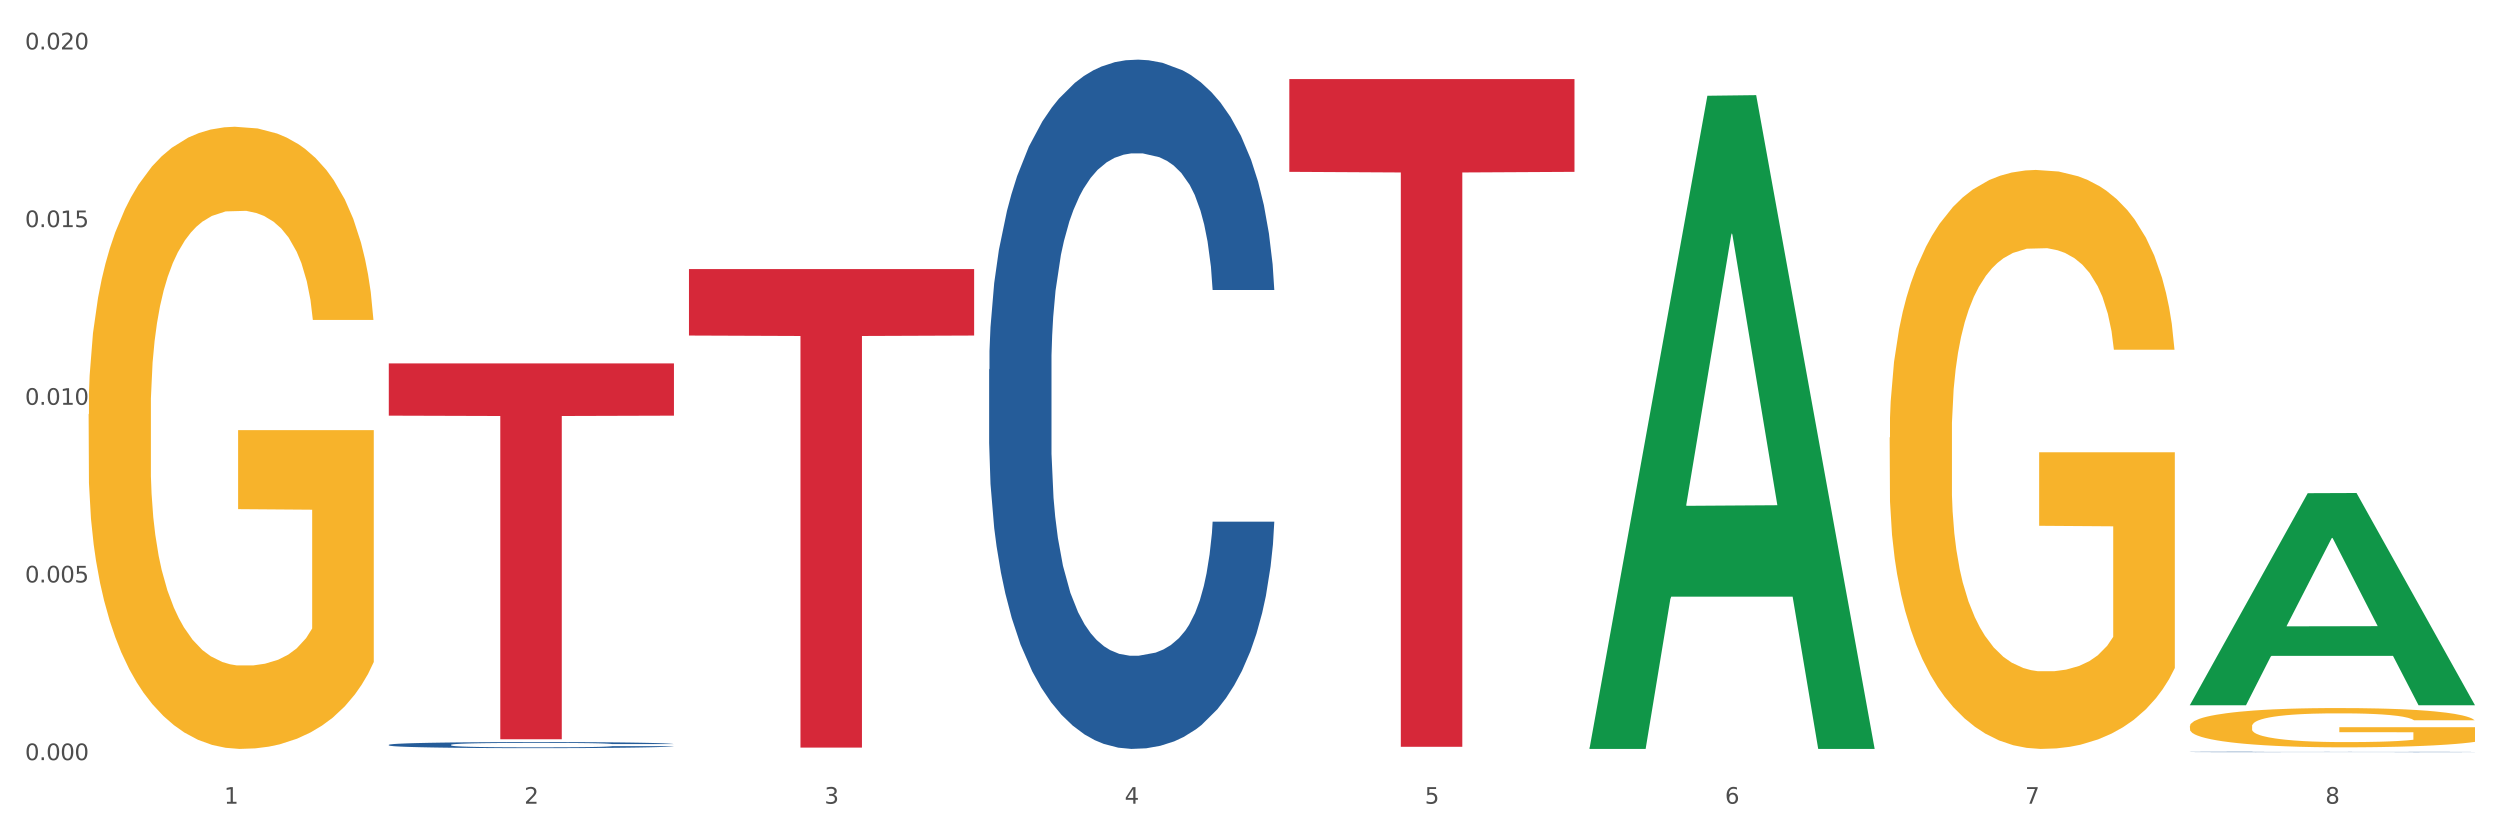 <?xml version="1.0" encoding="utf-8" standalone="no"?>
<!DOCTYPE svg PUBLIC "-//W3C//DTD SVG 1.1//EN"
  "http://www.w3.org/Graphics/SVG/1.1/DTD/svg11.dtd">
<svg xmlns:xlink="http://www.w3.org/1999/xlink" width="1080pt" height="360pt" viewBox="0 0 1080 360" xmlns="http://www.w3.org/2000/svg" version="1.1">
 <rect x="0" y="0" width="1080" height="360" fill="#333333" stroke="none"/>
 <defs>
  <style type="text/css">*{stroke-linejoin: round; stroke-linecap: butt}</style>
 </defs>
 <g id="figure_1">
  <g id="patch_1">
   <path d="M 0 360 
L 1080 360 
L 1080 0 
L 0 0 
z
" style="fill: #ffffff; stroke: #ffffff; stroke-linejoin: miter"/>
  </g>
  <g id="axes_1">
   <g id="matplotlib.axis_1">
    <g id="xtick_1">
     <g id="text_1">
      <!-- 1 -->
      <g style="fill: #4d4d4d" transform="translate(96.825 347.204) scale(0.096 -0.096)">
       <defs>
        <path id="DejaVuSans-31" d="M 794 531 
L 1825 531 
L 1825 4091 
L 703 3866 
L 703 4441 
L 1819 4666 
L 2450 4666 
L 2450 531 
L 3481 531 
L 3481 0 
L 794 0 
L 794 531 
z
" transform="scale(0.016)"/>
       </defs>
       <use xlink:href="#DejaVuSans-31"/>
      </g>
     </g>
    </g>
    <g id="xtick_2">
     <g id="text_2">
      <!-- 2 -->
      <g style="fill: #4d4d4d" transform="translate(226.5 347.204) scale(0.096 -0.096)">
       <defs>
        <path id="DejaVuSans-32" d="M 1228 531 
L 3431 531 
L 3431 0 
L 469 0 
L 469 531 
Q 828 903 1448 1529 
Q 2069 2156 2228 2338 
Q 2531 2678 2651 2914 
Q 2772 3150 2772 3378 
Q 2772 3750 2511 3984 
Q 2250 4219 1831 4219 
Q 1534 4219 1204 4116 
Q 875 4013 500 3803 
L 500 4441 
Q 881 4594 1212 4672 
Q 1544 4750 1819 4750 
Q 2544 4750 2975 4387 
Q 3406 4025 3406 3419 
Q 3406 3131 3298 2873 
Q 3191 2616 2906 2266 
Q 2828 2175 2409 1742 
Q 1991 1309 1228 531 
z
" transform="scale(0.016)"/>
       </defs>
       <use xlink:href="#DejaVuSans-32"/>
      </g>
     </g>
    </g>
    <g id="xtick_3">
     <g id="text_3">
      <!-- 3 -->
      <g style="fill: #4d4d4d" transform="translate(356.175 347.204) scale(0.096 -0.096)">
       <defs>
        <path id="DejaVuSans-33" d="M 2597 2516 
Q 3050 2419 3304 2112 
Q 3559 1806 3559 1356 
Q 3559 666 3084 287 
Q 2609 -91 1734 -91 
Q 1441 -91 1130 -33 
Q 819 25 488 141 
L 488 750 
Q 750 597 1062 519 
Q 1375 441 1716 441 
Q 2309 441 2620 675 
Q 2931 909 2931 1356 
Q 2931 1769 2642 2001 
Q 2353 2234 1838 2234 
L 1294 2234 
L 1294 2753 
L 1863 2753 
Q 2328 2753 2575 2939 
Q 2822 3125 2822 3475 
Q 2822 3834 2567 4026 
Q 2313 4219 1838 4219 
Q 1578 4219 1281 4162 
Q 984 4106 628 3988 
L 628 4550 
Q 988 4650 1302 4700 
Q 1616 4750 1894 4750 
Q 2613 4750 3031 4423 
Q 3450 4097 3450 3541 
Q 3450 3153 3228 2886 
Q 3006 2619 2597 2516 
z
" transform="scale(0.016)"/>
       </defs>
       <use xlink:href="#DejaVuSans-33"/>
      </g>
     </g>
    </g>
    <g id="xtick_4">
     <g id="text_4">
      <!-- 4 -->
      <g style="fill: #4d4d4d" transform="translate(485.85 347.204) scale(0.096 -0.096)">
       <defs>
        <path id="DejaVuSans-34" d="M 2419 4116 
L 825 1625 
L 2419 1625 
L 2419 4116 
z
M 2253 4666 
L 3047 4666 
L 3047 1625 
L 3713 1625 
L 3713 1100 
L 3047 1100 
L 3047 0 
L 2419 0 
L 2419 1100 
L 313 1100 
L 313 1709 
L 2253 4666 
z
" transform="scale(0.016)"/>
       </defs>
       <use xlink:href="#DejaVuSans-34"/>
      </g>
     </g>
    </g>
    <g id="xtick_5">
     <g id="text_5">
      <!-- 5 -->
      <g style="fill: #4d4d4d" transform="translate(615.525 347.204) scale(0.096 -0.096)">
       <defs>
        <path id="DejaVuSans-35" d="M 691 4666 
L 3169 4666 
L 3169 4134 
L 1269 4134 
L 1269 2991 
Q 1406 3038 1543 3061 
Q 1681 3084 1819 3084 
Q 2600 3084 3056 2656 
Q 3513 2228 3513 1497 
Q 3513 744 3044 326 
Q 2575 -91 1722 -91 
Q 1428 -91 1123 -41 
Q 819 9 494 109 
L 494 744 
Q 775 591 1075 516 
Q 1375 441 1709 441 
Q 2250 441 2565 725 
Q 2881 1009 2881 1497 
Q 2881 1984 2565 2268 
Q 2250 2553 1709 2553 
Q 1456 2553 1204 2497 
Q 953 2441 691 2322 
L 691 4666 
z
" transform="scale(0.016)"/>
       </defs>
       <use xlink:href="#DejaVuSans-35"/>
      </g>
     </g>
    </g>
    <g id="xtick_6">
     <g id="text_6">
      <!-- 6 -->
      <g style="fill: #4d4d4d" transform="translate(745.2 347.204) scale(0.096 -0.096)">
       <defs>
        <path id="DejaVuSans-36" d="M 2113 2584 
Q 1688 2584 1439 2293 
Q 1191 2003 1191 1497 
Q 1191 994 1439 701 
Q 1688 409 2113 409 
Q 2538 409 2786 701 
Q 3034 994 3034 1497 
Q 3034 2003 2786 2293 
Q 2538 2584 2113 2584 
z
M 3366 4563 
L 3366 3988 
Q 3128 4100 2886 4159 
Q 2644 4219 2406 4219 
Q 1781 4219 1451 3797 
Q 1122 3375 1075 2522 
Q 1259 2794 1537 2939 
Q 1816 3084 2150 3084 
Q 2853 3084 3261 2657 
Q 3669 2231 3669 1497 
Q 3669 778 3244 343 
Q 2819 -91 2113 -91 
Q 1303 -91 875 529 
Q 447 1150 447 2328 
Q 447 3434 972 4092 
Q 1497 4750 2381 4750 
Q 2619 4750 2861 4703 
Q 3103 4656 3366 4563 
z
" transform="scale(0.016)"/>
       </defs>
       <use xlink:href="#DejaVuSans-36"/>
      </g>
     </g>
    </g>
    <g id="xtick_7">
     <g id="text_7">
      <!-- 7 -->
      <g style="fill: #4d4d4d" transform="translate(874.875 347.204) scale(0.096 -0.096)">
       <defs>
        <path id="DejaVuSans-37" d="M 525 4666 
L 3525 4666 
L 3525 4397 
L 1831 0 
L 1172 0 
L 2766 4134 
L 525 4134 
L 525 4666 
z
" transform="scale(0.016)"/>
       </defs>
       <use xlink:href="#DejaVuSans-37"/>
      </g>
     </g>
    </g>
    <g id="xtick_8">
     <g id="text_8">
      <!-- 8 -->
      <g style="fill: #4d4d4d" transform="translate(1004.55 347.204) scale(0.096 -0.096)">
       <defs>
        <path id="DejaVuSans-38" d="M 2034 2216 
Q 1584 2216 1326 1975 
Q 1069 1734 1069 1313 
Q 1069 891 1326 650 
Q 1584 409 2034 409 
Q 2484 409 2743 651 
Q 3003 894 3003 1313 
Q 3003 1734 2745 1975 
Q 2488 2216 2034 2216 
z
M 1403 2484 
Q 997 2584 770 2862 
Q 544 3141 544 3541 
Q 544 4100 942 4425 
Q 1341 4750 2034 4750 
Q 2731 4750 3128 4425 
Q 3525 4100 3525 3541 
Q 3525 3141 3298 2862 
Q 3072 2584 2669 2484 
Q 3125 2378 3379 2068 
Q 3634 1759 3634 1313 
Q 3634 634 3220 271 
Q 2806 -91 2034 -91 
Q 1263 -91 848 271 
Q 434 634 434 1313 
Q 434 1759 690 2068 
Q 947 2378 1403 2484 
z
M 1172 3481 
Q 1172 3119 1398 2916 
Q 1625 2713 2034 2713 
Q 2441 2713 2670 2916 
Q 2900 3119 2900 3481 
Q 2900 3844 2670 4047 
Q 2441 4250 2034 4250 
Q 1625 4250 1398 4047 
Q 1172 3844 1172 3481 
z
" transform="scale(0.016)"/>
       </defs>
       <use xlink:href="#DejaVuSans-38"/>
      </g>
     </g>
    </g>
    <g id="xtick_9"/>
    <g id="xtick_10"/>
    <g id="xtick_11"/>
    <g id="xtick_12"/>
    <g id="xtick_13"/>
    <g id="xtick_14"/>
    <g id="xtick_15"/>
   </g>
   <g id="matplotlib.axis_2">
    <g id="ytick_1">
     <g id="text_9">
      <!-- 0.000 -->
      <g style="fill: #4d4d4d" transform="translate(10.8 328.381) scale(0.096 -0.096)">
       <defs>
        <path id="DejaVuSans-30" d="M 2034 4250 
Q 1547 4250 1301 3770 
Q 1056 3291 1056 2328 
Q 1056 1369 1301 889 
Q 1547 409 2034 409 
Q 2525 409 2770 889 
Q 3016 1369 3016 2328 
Q 3016 3291 2770 3770 
Q 2525 4250 2034 4250 
z
M 2034 4750 
Q 2819 4750 3233 4129 
Q 3647 3509 3647 2328 
Q 3647 1150 3233 529 
Q 2819 -91 2034 -91 
Q 1250 -91 836 529 
Q 422 1150 422 2328 
Q 422 3509 836 4129 
Q 1250 4750 2034 4750 
z
" transform="scale(0.016)"/>
        <path id="DejaVuSans-2e" d="M 684 794 
L 1344 794 
L 1344 0 
L 684 0 
L 684 794 
z
" transform="scale(0.016)"/>
       </defs>
       <use xlink:href="#DejaVuSans-30"/>
       <use xlink:href="#DejaVuSans-2e" transform="translate(63.623 0)"/>
       <use xlink:href="#DejaVuSans-30" transform="translate(95.41 0)"/>
       <use xlink:href="#DejaVuSans-30" transform="translate(159.033 0)"/>
       <use xlink:href="#DejaVuSans-30" transform="translate(222.656 0)"/>
      </g>
     </g>
    </g>
    <g id="ytick_2">
     <g id="text_10">
      <!-- 0.005 -->
      <g style="fill: #4d4d4d" transform="translate(10.8 251.625) scale(0.096 -0.096)">
       <use xlink:href="#DejaVuSans-30"/>
       <use xlink:href="#DejaVuSans-2e" transform="translate(63.623 0)"/>
       <use xlink:href="#DejaVuSans-30" transform="translate(95.41 0)"/>
       <use xlink:href="#DejaVuSans-30" transform="translate(159.033 0)"/>
       <use xlink:href="#DejaVuSans-35" transform="translate(222.656 0)"/>
      </g>
     </g>
    </g>
    <g id="ytick_3">
     <g id="text_11">
      <!-- 0.010 -->
      <g style="fill: #4d4d4d" transform="translate(10.8 174.868) scale(0.096 -0.096)">
       <use xlink:href="#DejaVuSans-30"/>
       <use xlink:href="#DejaVuSans-2e" transform="translate(63.623 0)"/>
       <use xlink:href="#DejaVuSans-30" transform="translate(95.41 0)"/>
       <use xlink:href="#DejaVuSans-31" transform="translate(159.033 0)"/>
       <use xlink:href="#DejaVuSans-30" transform="translate(222.656 0)"/>
      </g>
     </g>
    </g>
    <g id="ytick_4">
     <g id="text_12">
      <!-- 0.015 -->
      <g style="fill: #4d4d4d" transform="translate(10.8 98.112) scale(0.096 -0.096)">
       <use xlink:href="#DejaVuSans-30"/>
       <use xlink:href="#DejaVuSans-2e" transform="translate(63.623 0)"/>
       <use xlink:href="#DejaVuSans-30" transform="translate(95.41 0)"/>
       <use xlink:href="#DejaVuSans-31" transform="translate(159.033 0)"/>
       <use xlink:href="#DejaVuSans-35" transform="translate(222.656 0)"/>
      </g>
     </g>
    </g>
    <g id="ytick_5">
     <g id="text_13">
      <!-- 0.020 -->
      <g style="fill: #4d4d4d" transform="translate(10.8 21.356) scale(0.096 -0.096)">
       <use xlink:href="#DejaVuSans-30"/>
       <use xlink:href="#DejaVuSans-2e" transform="translate(63.623 0)"/>
       <use xlink:href="#DejaVuSans-30" transform="translate(95.41 0)"/>
       <use xlink:href="#DejaVuSans-32" transform="translate(159.033 0)"/>
       <use xlink:href="#DejaVuSans-30" transform="translate(222.656 0)"/>
      </g>
     </g>
    </g>
    <g id="ytick_6"/>
    <g id="ytick_7"/>
    <g id="ytick_8"/>
    <g id="ytick_9"/>
   </g>
   <g id="PolyCollection_1">
    <path d="M 686.658 323.008 
L 686.785 322.742 
L 737.586 41.365 
L 758.668 41.099 
L 809.85 323.538 
L 785.466 323.538 
L 774.416 257.768 
L 721.965 257.768 
L 721.584 258.829 
L 710.916 323.538 
L 686.658 323.538 
L 686.658 323.008 
L 728.569 218.518 
L 767.812 218.253 
L 748.381 101.3 
L 748.127 100.769 
L 747.873 101.565 
L 728.442 218.253 
L 728.569 218.518 
L 686.658 323.008 
z
" clip-path="url(#pb064e5cf6c)" style="fill: #109648"/>
    <path d="M 167.958 321.751 
L 168.104 321.749 
L 168.104 321.682 
L 168.541 321.59 
L 170.142 321.422 
L 172.181 321.295 
L 175.676 321.146 
L 177.569 321.083 
L 180.044 321.013 
L 185.141 320.9 
L 190.965 320.804 
L 195.043 320.751 
L 198.101 320.718 
L 204.945 320.658 
L 208.876 320.631 
L 212.954 320.609 
L 216.448 320.595 
L 222.273 320.578 
L 226.933 320.571 
L 232.32 320.569 
L 236.835 320.571 
L 242.805 320.581 
L 251.542 320.609 
L 254.891 320.626 
L 259.405 320.655 
L 264.065 320.694 
L 267.851 320.732 
L 272.219 320.787 
L 276.733 320.86 
L 281.102 320.951 
L 284.16 321.035 
L 286.635 321.124 
L 288.82 321.232 
L 290.421 321.35 
L 291.149 321.449 
L 264.502 321.449 
L 263.774 321.36 
L 262.317 321.263 
L 260.861 321.199 
L 259.259 321.146 
L 256.784 321.086 
L 254.6 321.047 
L 250.959 321.001 
L 247.61 320.973 
L 244.843 320.956 
L 241.494 320.941 
L 234.359 320.927 
L 229.263 320.927 
L 226.059 320.932 
L 222.127 320.944 
L 218.778 320.96 
L 214.847 320.989 
L 211.789 321.021 
L 208.731 321.061 
L 206.983 321.09 
L 204.362 321.143 
L 202.615 321.186 
L 200.285 321.261 
L 198.974 321.314 
L 196.644 321.451 
L 195.625 321.552 
L 195.188 321.622 
L 194.897 321.699 
L 194.897 322.074 
L 195.771 322.242 
L 196.499 322.314 
L 197.664 322.396 
L 199.848 322.502 
L 203.052 322.605 
L 206.401 322.68 
L 209.167 322.725 
L 211.789 322.759 
L 214.41 322.785 
L 217.613 322.809 
L 220.234 322.824 
L 224.166 322.838 
L 228.826 322.845 
L 232.466 322.845 
L 239.893 322.833 
L 243.242 322.821 
L 246.445 322.805 
L 249.94 322.778 
L 252.707 322.749 
L 254.309 322.728 
L 256.93 322.682 
L 258.968 322.634 
L 260.716 322.579 
L 261.881 322.53 
L 263.191 322.458 
L 264.21 322.377 
L 264.502 322.333 
L 291.149 322.333 
L 290.567 322.42 
L 289.548 322.504 
L 287.509 322.617 
L 285.907 322.682 
L 283.432 322.761 
L 280.811 322.829 
L 277.17 322.903 
L 273.821 322.958 
L 270.326 323.006 
L 266.54 323.05 
L 259.696 323.11 
L 257.221 323.127 
L 251.979 323.156 
L 247.901 323.172 
L 241.931 323.189 
L 235.815 323.199 
L 229.408 323.201 
L 223.729 323.196 
L 217.468 323.182 
L 213.536 323.168 
L 209.167 323.146 
L 204.071 323.112 
L 199.266 323.071 
L 194.751 323.023 
L 190.529 322.968 
L 186.597 322.905 
L 181.5 322.802 
L 177.714 322.701 
L 174.948 322.607 
L 173.055 322.528 
L 171.162 322.427 
L 170.142 322.357 
L 168.541 322.189 
L 167.958 322.033 
L 167.958 321.751 
z
" clip-path="url(#pb064e5cf6c)" style="fill: #255c99"/>
    <path d="M 427.308 159.556 
L 427.454 159.284 
L 427.454 151.669 
L 427.891 141.336 
L 429.493 122.3 
L 431.531 107.887 
L 435.026 91.026 
L 436.919 83.955 
L 439.394 76.069 
L 444.491 63.288 
L 450.316 52.41 
L 454.393 46.427 
L 457.451 42.62 
L 464.295 35.821 
L 468.226 32.83 
L 472.304 30.383 
L 475.798 28.751 
L 481.623 26.847 
L 486.283 26.031 
L 491.671 25.759 
L 496.185 26.031 
L 502.155 27.119 
L 510.892 30.383 
L 514.241 32.286 
L 518.755 35.549 
L 523.415 39.901 
L 527.201 44.252 
L 531.57 50.506 
L 536.084 58.665 
L 540.452 68.999 
L 543.51 78.517 
L 545.986 88.579 
L 548.17 100.816 
L 549.772 114.141 
L 550.5 125.291 
L 523.852 125.291 
L 523.124 115.229 
L 521.668 104.351 
L 520.211 97.009 
L 518.61 91.026 
L 516.134 84.227 
L 513.95 79.876 
L 510.31 74.709 
L 506.96 71.446 
L 504.194 69.542 
L 500.844 67.911 
L 493.709 66.279 
L 488.613 66.279 
L 485.409 66.823 
L 481.478 68.183 
L 478.128 70.086 
L 474.197 73.35 
L 471.139 76.885 
L 468.081 81.508 
L 466.333 84.771 
L 463.712 90.754 
L 461.965 95.649 
L 459.635 104.079 
L 458.325 110.062 
L 455.995 125.563 
L 454.975 136.984 
L 454.539 144.871 
L 454.247 153.573 
L 454.247 195.996 
L 455.121 215.032 
L 455.849 223.191 
L 457.014 232.437 
L 459.198 244.402 
L 462.402 256.096 
L 465.751 264.526 
L 468.518 269.693 
L 471.139 273.5 
L 473.76 276.492 
L 476.963 279.211 
L 479.585 280.843 
L 483.516 282.474 
L 488.176 283.29 
L 491.816 283.29 
L 499.243 281.931 
L 502.592 280.571 
L 505.795 278.667 
L 509.29 275.676 
L 512.057 272.412 
L 513.659 269.965 
L 516.28 264.798 
L 518.318 259.359 
L 520.066 253.104 
L 521.231 247.666 
L 522.541 239.507 
L 523.561 230.261 
L 523.852 225.366 
L 550.5 225.366 
L 549.917 235.156 
L 548.898 244.674 
L 546.859 257.456 
L 545.257 264.798 
L 542.782 273.772 
L 540.161 281.387 
L 536.52 289.817 
L 533.171 296.072 
L 529.677 301.51 
L 525.89 306.405 
L 519.047 313.204 
L 516.571 315.108 
L 511.329 318.371 
L 507.252 320.275 
L 501.281 322.178 
L 495.165 323.266 
L 488.758 323.538 
L 483.079 322.994 
L 476.818 321.362 
L 472.886 319.731 
L 468.518 317.283 
L 463.421 313.476 
L 458.616 308.853 
L 454.102 303.414 
L 449.879 297.159 
L 445.947 290.089 
L 440.851 278.395 
L 437.065 266.974 
L 434.298 256.368 
L 432.405 247.394 
L 430.512 235.972 
L 429.493 228.086 
L 427.891 209.05 
L 427.308 191.373 
L 427.308 159.556 
z
" clip-path="url(#pb064e5cf6c)" style="fill: #255c99"/>
    <path d="M 946.009 324.831 
L 946.154 324.831 
L 946.154 324.825 
L 946.591 324.818 
L 948.193 324.804 
L 950.232 324.793 
L 953.726 324.781 
L 955.619 324.776 
L 958.095 324.77 
L 963.191 324.761 
L 969.016 324.753 
L 973.093 324.749 
L 976.151 324.746 
L 982.995 324.741 
L 986.927 324.739 
L 991.004 324.737 
L 994.499 324.736 
L 1000.324 324.735 
L 1004.983 324.734 
L 1010.371 324.734 
L 1014.885 324.734 
L 1020.855 324.735 
L 1029.592 324.737 
L 1032.942 324.739 
L 1037.456 324.741 
L 1042.115 324.744 
L 1045.901 324.747 
L 1050.27 324.752 
L 1054.784 324.758 
L 1059.152 324.765 
L 1062.21 324.772 
L 1064.686 324.779 
L 1066.87 324.788 
L 1068.472 324.798 
L 1069.2 324.806 
L 1042.552 324.806 
L 1041.824 324.799 
L 1040.368 324.791 
L 1038.912 324.785 
L 1037.31 324.781 
L 1034.835 324.776 
L 1032.65 324.773 
L 1029.01 324.769 
L 1025.661 324.767 
L 1022.894 324.766 
L 1019.545 324.764 
L 1012.41 324.763 
L 1007.313 324.763 
L 1004.11 324.764 
L 1000.178 324.765 
L 996.829 324.766 
L 992.897 324.768 
L 989.839 324.771 
L 986.781 324.774 
L 985.034 324.777 
L 982.413 324.781 
L 980.665 324.784 
L 978.335 324.791 
L 977.025 324.795 
L 974.695 324.806 
L 973.676 324.814 
L 973.239 324.82 
L 972.948 324.826 
L 972.948 324.857 
L 973.821 324.871 
L 974.549 324.877 
L 975.714 324.884 
L 977.899 324.892 
L 981.102 324.901 
L 984.451 324.907 
L 987.218 324.91 
L 989.839 324.913 
L 992.46 324.915 
L 995.664 324.917 
L 998.285 324.919 
L 1002.217 324.92 
L 1006.876 324.92 
L 1010.517 324.92 
L 1017.943 324.919 
L 1021.292 324.918 
L 1024.496 324.917 
L 1027.991 324.915 
L 1030.757 324.912 
L 1032.359 324.911 
L 1034.98 324.907 
L 1037.019 324.903 
L 1038.766 324.898 
L 1039.931 324.895 
L 1041.242 324.889 
L 1042.261 324.882 
L 1042.552 324.878 
L 1069.2 324.878 
L 1068.618 324.885 
L 1067.598 324.892 
L 1065.56 324.902 
L 1063.958 324.907 
L 1061.482 324.913 
L 1058.861 324.919 
L 1055.221 324.925 
L 1051.872 324.93 
L 1048.377 324.934 
L 1044.591 324.937 
L 1037.747 324.942 
L 1035.271 324.943 
L 1030.029 324.946 
L 1025.952 324.947 
L 1019.982 324.949 
L 1013.866 324.949 
L 1007.459 324.95 
L 1001.78 324.949 
L 995.518 324.948 
L 991.587 324.947 
L 987.218 324.945 
L 982.121 324.942 
L 977.316 324.939 
L 972.802 324.935 
L 968.579 324.93 
L 964.648 324.925 
L 959.551 324.917 
L 955.765 324.909 
L 952.998 324.901 
L 951.105 324.894 
L 949.212 324.886 
L 948.193 324.88 
L 946.591 324.867 
L 946.009 324.854 
L 946.009 324.831 
z
" clip-path="url(#pb064e5cf6c)" style="fill: #255c99"/>
    <path d="M 38.283 178.958 
L 38.428 178.712 
L 38.428 169.875 
L 38.719 162.266 
L 40.174 143.856 
L 42.355 128.637 
L 43.955 120.536 
L 45.555 113.909 
L 47.446 107.281 
L 49.773 100.408 
L 53.991 90.344 
L 56.609 85.189 
L 59.809 79.789 
L 65.627 71.934 
L 69.844 67.515 
L 74.208 63.833 
L 81.335 59.415 
L 85.989 57.451 
L 90.934 55.978 
L 96.897 54.997 
L 101.406 54.751 
L 111.296 55.487 
L 119.732 57.697 
L 123.804 59.415 
L 129.04 62.361 
L 131.804 64.324 
L 136.312 68.252 
L 140.967 73.407 
L 144.166 77.825 
L 148.966 86.171 
L 152.602 94.517 
L 155.947 104.826 
L 157.693 111.945 
L 159.002 118.573 
L 160.165 126.182 
L 161.329 138.21 
L 135.149 138.21 
L 134.131 129.619 
L 132.531 121.518 
L 130.204 113.663 
L 128.168 108.754 
L 124.677 102.617 
L 121.477 98.69 
L 118.132 95.744 
L 114.059 93.289 
L 110.86 92.062 
L 106.351 91.08 
L 97.479 91.326 
L 91.516 93.289 
L 87.443 95.744 
L 84.825 97.953 
L 82.498 100.408 
L 79.88 103.845 
L 76.826 108.999 
L 74.644 113.663 
L 72.462 119.554 
L 70.717 125.446 
L 69.117 132.319 
L 67.808 139.683 
L 66.79 147.292 
L 65.917 156.62 
L 65.19 172.085 
L 65.19 205.714 
L 65.481 213.323 
L 66.208 223.387 
L 67.081 230.997 
L 68.535 240.079 
L 69.844 246.216 
L 72.317 255.052 
L 75.08 262.417 
L 77.262 267.08 
L 79.444 271.008 
L 83.225 276.408 
L 87.443 280.827 
L 91.079 283.527 
L 96.024 285.981 
L 99.37 286.963 
L 102.279 287.454 
L 109.405 287.454 
L 114.496 286.718 
L 120.168 285 
L 124.531 282.79 
L 128.168 280.09 
L 132.24 275.672 
L 134.858 271.499 
L 134.858 220.196 
L 102.86 219.951 
L 102.86 185.831 
L 161.474 185.831 
L 161.474 285.981 
L 159.002 291.136 
L 156.238 295.8 
L 153.329 299.973 
L 148.966 305.128 
L 143.73 310.037 
L 139.076 313.474 
L 134.131 316.419 
L 128.313 319.119 
L 120.75 321.574 
L 116.096 322.556 
L 110.278 323.292 
L 103.442 323.538 
L 97.479 323.047 
L 91.661 321.82 
L 85.552 319.61 
L 79.589 316.419 
L 75.08 313.228 
L 70.572 309.301 
L 65.772 304.146 
L 61.99 299.237 
L 59.082 294.818 
L 55.882 289.172 
L 52.391 281.808 
L 49.773 275.181 
L 47.446 268.308 
L 44.973 259.471 
L 43.228 251.861 
L 41.483 242.288 
L 40.465 235.17 
L 39.301 224.124 
L 38.428 208.659 
L 38.283 178.958 
z
" clip-path="url(#pb064e5cf6c)" style="fill: #f7b32b"/>
    <path d="M 556.983 34.146 
L 680.175 34.146 
L 680.175 74.235 
L 631.716 74.506 
L 631.716 322.624 
L 605.151 322.624 
L 605.151 74.506 
L 556.983 74.235 
L 556.983 34.417 
L 556.983 34.146 
z
" clip-path="url(#pb064e5cf6c)" style="fill: #d62839"/>
    <path d="M 167.958 156.999 
L 291.149 156.999 
L 291.149 179.564 
L 242.69 179.716 
L 242.69 319.373 
L 216.125 319.373 
L 216.125 179.716 
L 167.958 179.564 
L 167.958 157.152 
L 167.958 156.999 
z
" clip-path="url(#pb064e5cf6c)" style="fill: #d62839"/>
    <path d="M 297.633 116.226 
L 420.825 116.226 
L 420.825 144.955 
L 372.365 145.149 
L 372.365 322.957 
L 345.8 322.957 
L 345.8 145.149 
L 297.633 144.955 
L 297.633 116.42 
L 297.633 116.226 
z
" clip-path="url(#pb064e5cf6c)" style="fill: #d62839"/>
    <path d="M 946.009 304.512 
L 946.136 304.426 
L 996.936 213.059 
L 1018.018 212.973 
L 1069.2 304.684 
L 1044.816 304.684 
L 1033.767 283.328 
L 981.315 283.328 
L 980.934 283.672 
L 970.266 304.684 
L 946.009 304.684 
L 946.009 304.512 
L 987.919 270.583 
L 1027.163 270.497 
L 1007.731 232.521 
L 1007.477 232.348 
L 1007.223 232.607 
L 987.792 270.497 
L 987.919 270.583 
L 946.009 304.512 
z
" clip-path="url(#pb064e5cf6c)" style="fill: #109648"/>
    <path d="M 946.009 313.723 
L 946.154 313.708 
L 946.154 313.15 
L 946.445 312.669 
L 947.899 311.507 
L 950.081 310.546 
L 951.681 310.034 
L 953.281 309.616 
L 955.172 309.197 
L 957.499 308.763 
L 961.717 308.127 
L 964.335 307.802 
L 967.534 307.461 
L 973.352 306.965 
L 977.57 306.686 
L 981.933 306.453 
L 989.06 306.174 
L 993.714 306.05 
L 998.66 305.957 
L 1004.623 305.895 
L 1009.131 305.88 
L 1019.022 305.926 
L 1027.457 306.066 
L 1031.53 306.174 
L 1036.766 306.36 
L 1039.529 306.484 
L 1044.038 306.732 
L 1048.692 307.058 
L 1051.892 307.337 
L 1056.692 307.864 
L 1060.328 308.391 
L 1063.673 309.042 
L 1065.418 309.492 
L 1066.727 309.91 
L 1067.891 310.391 
L 1069.055 311.15 
L 1042.875 311.15 
L 1041.856 310.608 
L 1040.257 310.096 
L 1037.929 309.6 
L 1035.893 309.29 
L 1032.403 308.903 
L 1029.203 308.655 
L 1025.858 308.468 
L 1021.785 308.313 
L 1018.585 308.236 
L 1014.077 308.174 
L 1005.204 308.189 
L 999.241 308.313 
L 995.169 308.468 
L 992.551 308.608 
L 990.224 308.763 
L 987.606 308.98 
L 984.551 309.306 
L 982.37 309.6 
L 980.188 309.972 
L 978.443 310.344 
L 976.843 310.778 
L 975.534 311.243 
L 974.516 311.724 
L 973.643 312.313 
L 972.916 313.289 
L 972.916 315.413 
L 973.207 315.894 
L 973.934 316.529 
L 974.807 317.01 
L 976.261 317.583 
L 977.57 317.971 
L 980.043 318.529 
L 982.806 318.994 
L 984.988 319.288 
L 987.169 319.536 
L 990.951 319.877 
L 995.169 320.156 
L 998.805 320.327 
L 1003.75 320.482 
L 1007.095 320.544 
L 1010.004 320.575 
L 1017.131 320.575 
L 1022.221 320.528 
L 1027.894 320.42 
L 1032.257 320.28 
L 1035.893 320.11 
L 1039.966 319.831 
L 1042.584 319.567 
L 1042.584 316.328 
L 1010.586 316.312 
L 1010.586 314.157 
L 1069.2 314.157 
L 1069.2 320.482 
L 1066.727 320.807 
L 1063.964 321.102 
L 1061.055 321.365 
L 1056.692 321.691 
L 1051.456 322.001 
L 1046.802 322.218 
L 1041.856 322.404 
L 1036.039 322.575 
L 1028.476 322.73 
L 1023.821 322.792 
L 1018.004 322.838 
L 1011.168 322.854 
L 1005.204 322.823 
L 999.387 322.745 
L 993.278 322.606 
L 987.315 322.404 
L 982.806 322.202 
L 978.297 321.954 
L 973.498 321.629 
L 969.716 321.319 
L 966.807 321.04 
L 963.607 320.683 
L 960.117 320.218 
L 957.499 319.8 
L 955.172 319.366 
L 952.699 318.808 
L 950.954 318.327 
L 949.208 317.723 
L 948.19 317.273 
L 947.027 316.576 
L 946.154 315.599 
L 946.009 313.723 
z
" clip-path="url(#pb064e5cf6c)" style="fill: #f7b32b"/>
    <path d="M 816.334 188.994 
L 816.479 188.765 
L 816.479 180.542 
L 816.77 173.461 
L 818.224 156.328 
L 820.406 142.166 
L 822.006 134.628 
L 823.606 128.46 
L 825.497 122.293 
L 827.824 115.897 
L 832.042 106.531 
L 834.66 101.734 
L 837.859 96.709 
L 843.677 89.399 
L 847.895 85.287 
L 852.258 81.861 
L 859.385 77.749 
L 864.039 75.922 
L 868.984 74.551 
L 874.948 73.638 
L 879.456 73.409 
L 889.347 74.094 
L 897.782 76.15 
L 901.855 77.749 
L 907.091 80.49 
L 909.854 82.318 
L 914.363 85.973 
L 919.017 90.77 
L 922.217 94.881 
L 927.017 102.648 
L 930.653 110.414 
L 933.998 120.008 
L 935.743 126.633 
L 937.052 132.8 
L 938.216 139.882 
L 939.379 151.075 
L 913.199 151.075 
L 912.181 143.08 
L 910.581 135.542 
L 908.254 128.232 
L 906.218 123.663 
L 902.727 117.953 
L 899.528 114.298 
L 896.182 111.557 
L 892.11 109.272 
L 888.91 108.13 
L 884.402 107.216 
L 875.529 107.445 
L 869.566 109.272 
L 865.494 111.557 
L 862.876 113.612 
L 860.549 115.897 
L 857.931 119.095 
L 854.876 123.892 
L 852.695 128.232 
L 850.513 133.714 
L 848.768 139.196 
L 847.168 145.592 
L 845.859 152.445 
L 844.841 159.526 
L 843.968 168.207 
L 843.241 182.598 
L 843.241 213.892 
L 843.532 220.974 
L 844.259 230.339 
L 845.132 237.42 
L 846.586 245.872 
L 847.895 251.583 
L 850.368 259.806 
L 853.131 266.659 
L 855.313 270.999 
L 857.494 274.654 
L 861.276 279.68 
L 865.494 283.791 
L 869.13 286.304 
L 874.075 288.588 
L 877.42 289.502 
L 880.329 289.959 
L 887.456 289.959 
L 892.546 289.274 
L 898.219 287.675 
L 902.582 285.619 
L 906.218 283.106 
L 910.291 278.994 
L 912.909 275.111 
L 912.909 227.37 
L 880.911 227.141 
L 880.911 195.39 
L 939.525 195.39 
L 939.525 288.588 
L 937.052 293.385 
L 934.289 297.726 
L 931.38 301.609 
L 927.017 306.406 
L 921.781 310.974 
L 917.126 314.172 
L 912.181 316.913 
L 906.364 319.426 
L 898.8 321.71 
L 894.146 322.624 
L 888.329 323.309 
L 881.493 323.538 
L 875.529 323.081 
L 869.712 321.939 
L 863.603 319.883 
L 857.64 316.913 
L 853.131 313.944 
L 848.622 310.289 
L 843.823 305.492 
L 840.041 300.924 
L 837.132 296.812 
L 833.932 291.558 
L 830.442 284.705 
L 827.824 278.538 
L 825.497 272.142 
L 823.024 263.918 
L 821.279 256.837 
L 819.533 247.928 
L 818.515 241.304 
L 817.352 231.025 
L 816.479 216.634 
L 816.334 188.994 
z
" clip-path="url(#pb064e5cf6c)" style="fill: #f7b32b"/>
   </g>
  </g>
 </g>
 <defs>
  <clipPath id="pb064e5cf6c">
   <rect x="38.283" y="10.8" width="1030.917" height="329.109"/>
  </clipPath>
 </defs>
</svg>
